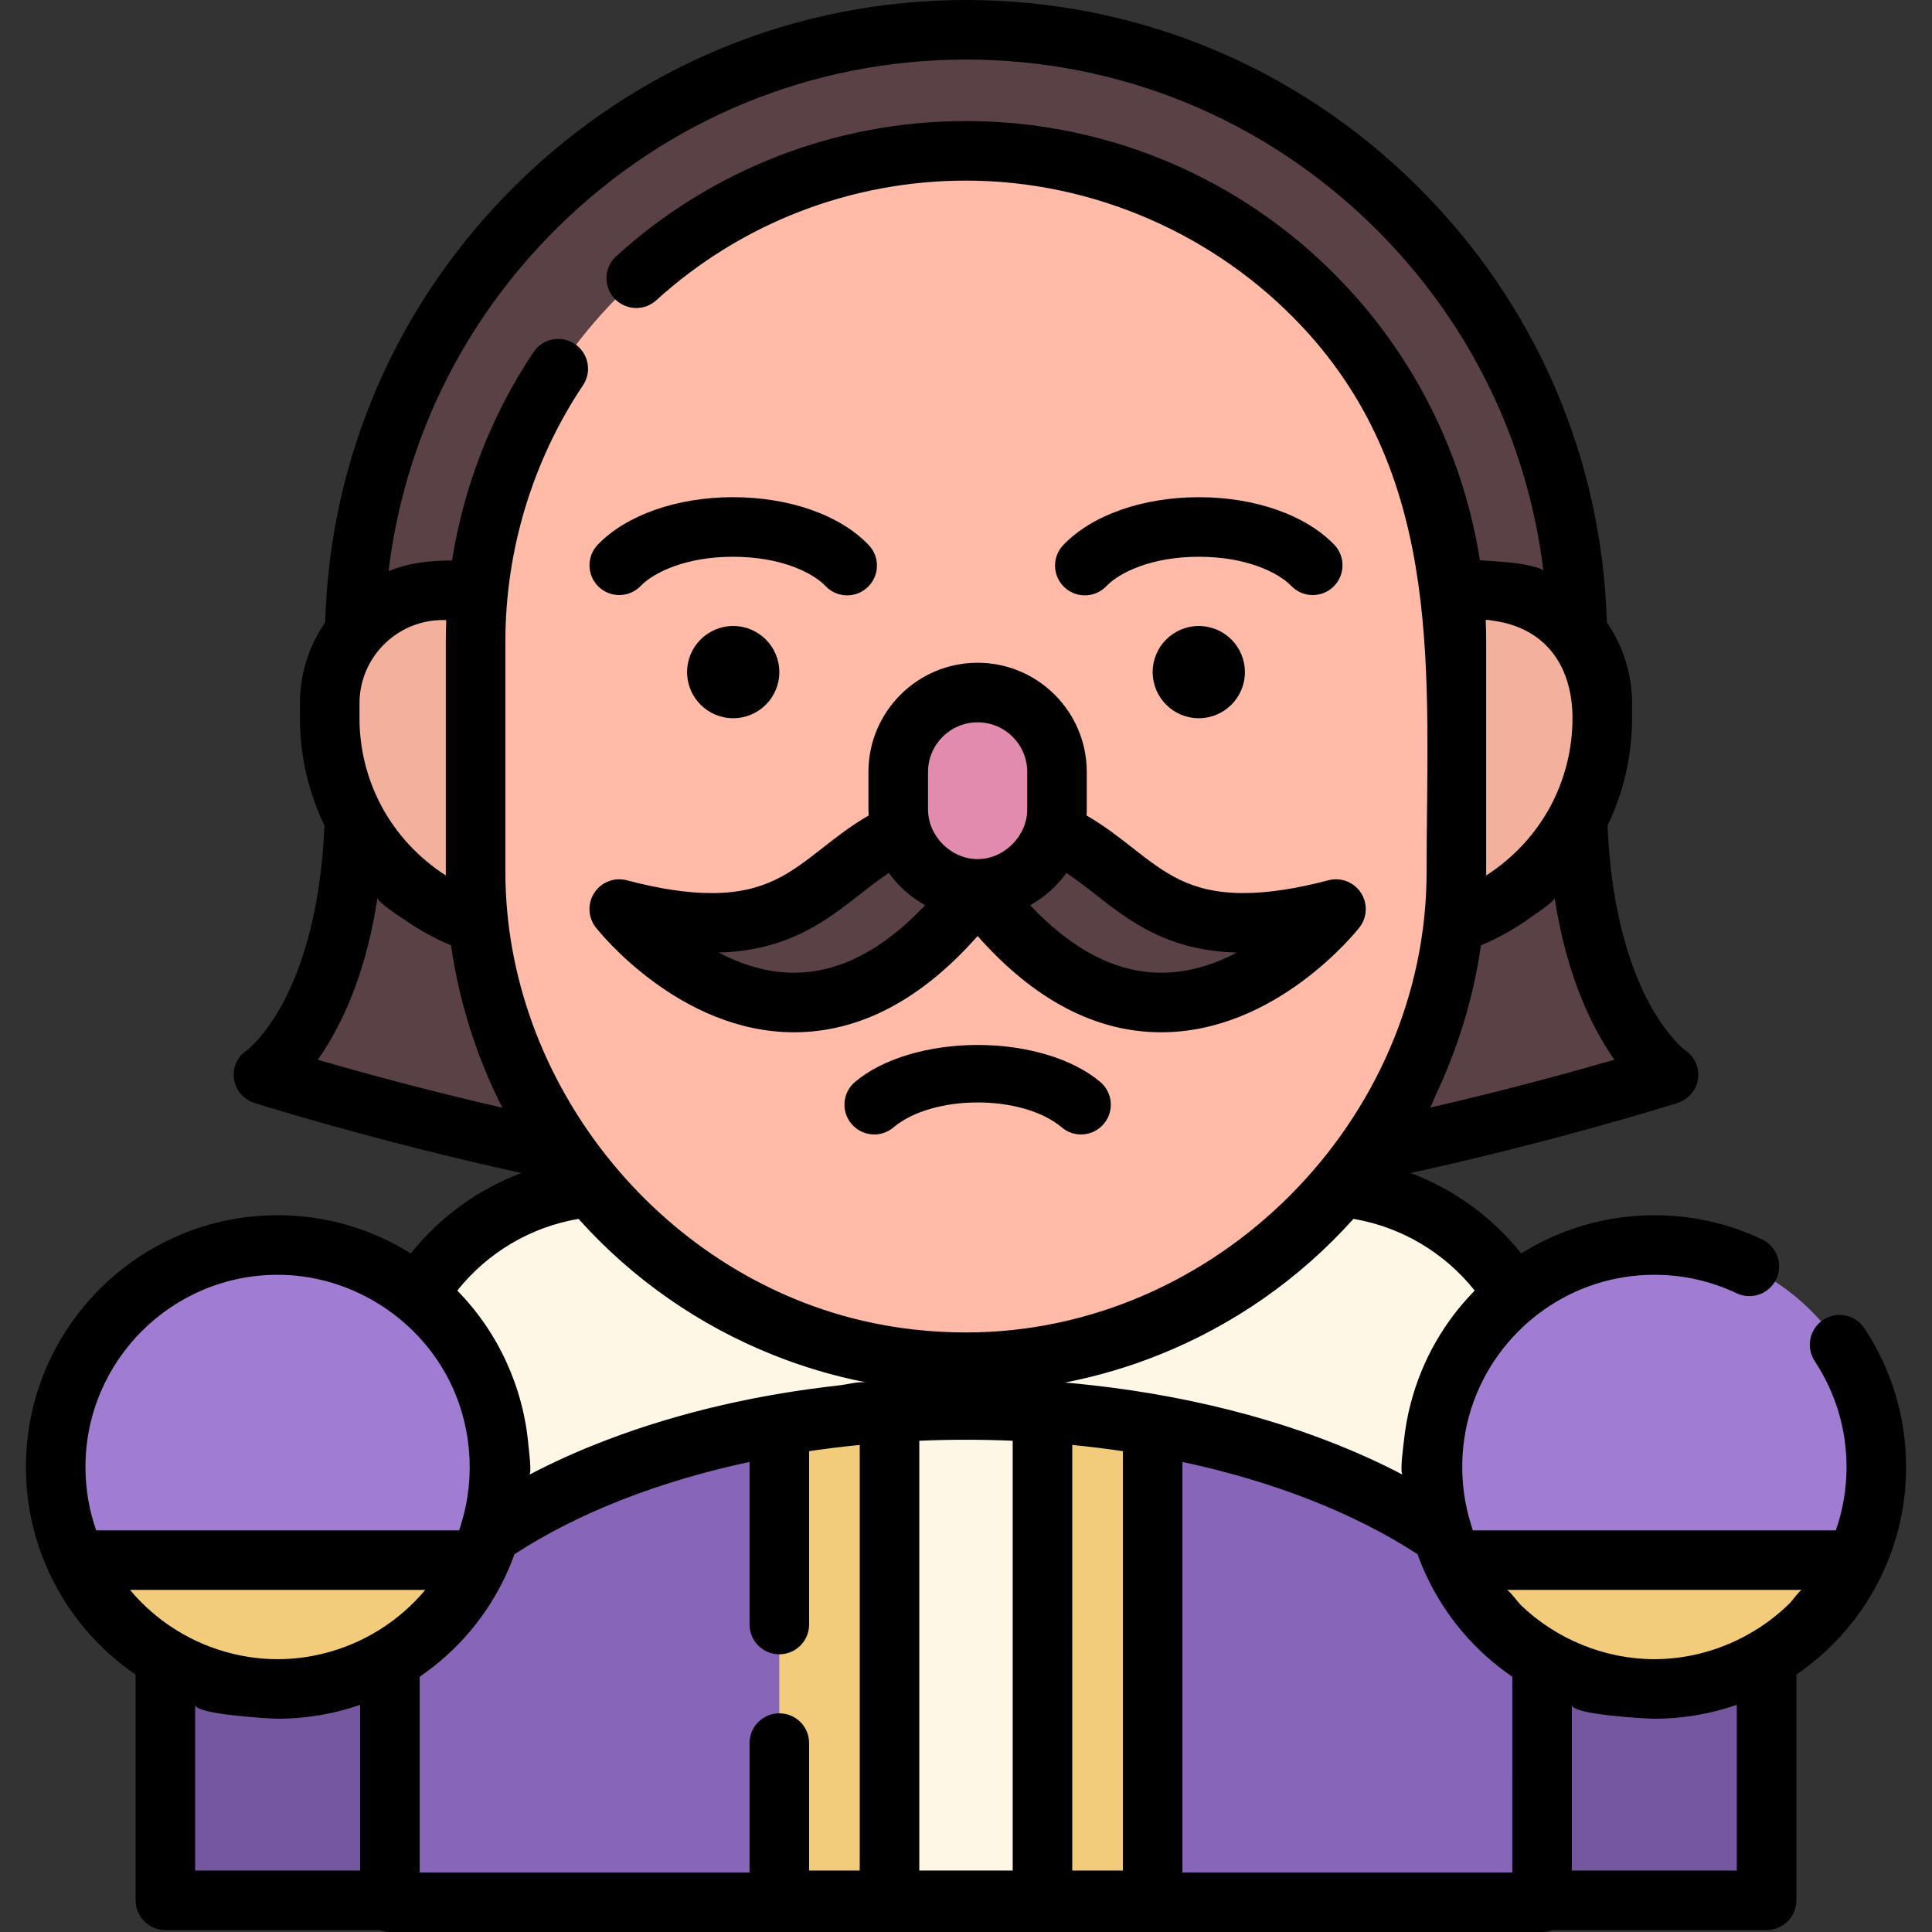<?xml version="1.0" encoding="iso-8859-1"?>
<!-- Uploaded to: SVG Repo, www.svgrepo.com, Generator: SVG Repo Mixer Tools -->
<svg version="1.1" id="Layer_1" xmlns="http://www.w3.org/2000/svg" xmlns:xlink="http://www.w3.org/1999/xlink" 
	 viewBox="0 0 511.996 511.996" xml:space="preserve">
<rect x="0" y="0" width="511.996" height="511.996" fill="#333333" stroke="none"/>
<polygon style="fill:#8765B8;" points="409.938,503.854 102.056,503.854 102.056,434.372 130.889,365.915 251.719,338.113 
	375.758,361.257 409.938,434.372 "/>
<rect x="206.525" y="338.117" style="fill:#F2CC7B;" width="98.934" height="165.738"/>
<g>
	<rect x="235.729" y="338.117" style="fill:#FFF7E6;" width="40.532" height="165.738"/>
	<path style="fill:#FFF7E6;" d="M350.08,314.651H161.913c-33.058,0-59.858,26.8-59.858,59.858v59.863
		c21.287-35.41,82.164-60.972,153.941-60.972s132.654,25.562,153.941,60.972v-59.863C409.938,341.45,383.138,314.651,350.08,314.651
		z"/>
</g>
<path style="fill:#A07DD2;" d="M126.973,413.705c3.478-7.51,5.432-15.869,5.432-24.689l0,0c0-32.489-26.338-58.826-58.826-58.826
	l0,0c-32.489,0-58.826,26.338-58.826,58.826l0,0c0,8.82,1.954,17.179,5.432,24.689l51.482,11.377L126.973,413.705z"/>
<rect x="43.829" y="425.085" style="fill:#74579E;" width="59.501" height="78.771"/>
<path style="fill:#F2CC7B;" d="M20.187,413.705c9.334,20.152,29.724,34.137,53.393,34.137l0,0c23.669,0,44.06-13.986,53.393-34.137
	H20.187z"/>
<path style="fill:#A07DD2;" d="M385.02,413.705c-3.478-7.51-5.432-15.869-5.432-24.689l0,0c0-32.489,26.338-58.826,58.826-58.826
	l0,0c32.489,0,58.826,26.338,58.826,58.826l0,0c0,8.82-1.954,17.179-5.432,24.689l-51.482,11.377L385.02,413.705z"/>
<rect x="408.665" y="425.085" style="fill:#74579E;" width="59.501" height="78.771"/>
<path style="fill:#F2CC7B;" d="M491.807,413.705c-9.333,20.152-29.724,34.137-53.393,34.137l0,0
	c-23.669,0-44.06-13.986-53.393-34.137H491.807z"/>
<g>
	<path style="fill:#5A4146;" d="M93.96,200.74v-30.559c0-89.347,72.69-162.036,162.037-162.036s162.036,72.69,162.036,162.036
		v30.559H93.96z"/>
	<path style="fill:#5A4146;" d="M418.034,217.294c1.565,52.384,24.019,67.775,24.019,67.775s-130.508,41.281-183.946,26.311h-4.223
		c-53.437,14.97-183.946-26.311-183.946-26.311s22.457-15.391,24.021-67.775H418.034z"/>
</g>
<g>
	<path style="fill:#F2B09D;" d="M394.649,156.676h-27.356v91.258l0,0c31.659,0,57.323-25.664,57.323-57.323v-3.969
		C424.614,170.092,411.198,156.676,394.649,156.676z"/>
	<path style="fill:#F2B09D;" d="M117.345,156.676h27.356v91.258l0,0c-31.659,0-57.323-25.664-57.323-57.323v-3.969
		C87.379,170.092,100.795,156.676,117.345,156.676z"/>
</g>
<path style="fill:#FFBBA8;" d="M126.039,170.183v61.117c0,71.774,58.184,129.958,129.958,129.958l0,0
	c71.774,0,129.958-58.184,129.958-129.958v-61.117c0-71.774-58.184-129.958-129.958-129.958l0,0
	C184.222,40.225,126.039,98.409,126.039,170.183z"/>
<path style="fill:#5A4146;" d="M259.08,235.818c48.592,64.465,94.971,5.346,94.971,5.346
	c-59.595,15.682-52.325-24.237-94.971-24.237s-35.377,39.921-94.971,24.237C164.108,241.164,210.486,300.283,259.08,235.818z"/>
<path style="fill:#E18CAF;" d="M259.08,183.779c-11.619,0-21.038,9.419-21.038,21.038v9.964c0,11.618,9.419,21.038,21.038,21.038
	s21.038-9.419,21.038-21.038v-9.964C280.117,193.198,270.698,183.779,259.08,183.779z"/>
<path d="M287.485,157.778c2.081,0,4.158-0.818,5.708-2.44c3.435-3.595,11.919-7.793,24.532-7.793c12.55,0,21.032,4.172,24.485,7.744
	c3.029,3.134,8.026,3.221,11.159,0.192c3.135-3.029,3.221-8.025,0.193-11.16c-7.6-7.865-20.996-12.561-35.836-12.561
	c-14.927,0-28.364,4.738-35.945,12.675c-3.011,3.152-2.897,8.149,0.255,11.159C283.563,157.053,285.525,157.778,287.485,157.778z"/>
<path d="M169.784,155.289c3.452-3.573,11.936-7.744,24.486-7.744c12.611,0,21.096,4.198,24.531,7.793
	c1.55,1.623,3.626,2.44,5.708,2.44c1.96,0,3.922-0.725,5.451-2.186c3.152-3.011,3.267-8.008,0.255-11.159
	c-7.581-7.937-21.018-12.675-35.944-12.675c-14.841,0-28.237,4.696-35.838,12.561c-3.029,3.135-2.943,8.132,0.193,11.16
	C161.757,158.51,166.754,158.422,169.784,155.289z"/>
<circle cx="317.688" cy="178.114" r="12.222"/>
<circle cx="194.307" cy="178.114" r="12.222"/>
<path d="M291.575,286.72c-7.262-6.134-19.41-9.798-32.495-9.798c-13.086,0-25.235,3.662-32.497,9.8
	c-3.329,2.813-3.749,7.793-0.935,11.123c1.561,1.848,3.79,2.798,6.032,2.798c1.797,0,3.608-0.611,5.089-1.864
	c10.4-8.786,34.13-8.86,44.617,0c3.331,2.814,8.31,2.392,11.123-0.937C295.325,294.513,294.905,289.533,291.575,286.72z"/>
<path d="M230.149,214.528c0,0.536,0.017,1.066,0.046,1.594c-4.546,2.611-8.379,5.595-12.11,8.515
	c-8.592,6.723-15.378,12.033-29.513,12.034c-6.439,0-13.785-1.109-22.458-3.392c-3.281-0.865-6.743,0.465-8.604,3.298
	c-1.863,2.833-1.707,6.539,0.386,9.207c0.89,1.134,22.143,27.779,52.511,27.779c17.373,0,33.713-8.573,48.669-25.507
	c14.958,16.936,31.297,25.507,48.67,25.507c30.373,0,51.622-26.646,52.511-27.781c2.092-2.668,2.248-6.374,0.385-9.207
	c-1.864-2.833-5.33-4.163-8.604-3.297c-8.552,2.25-16.108,3.392-22.458,3.392c-14.138,0-20.922-5.31-29.512-12.033
	c-3.731-2.919-7.563-5.904-12.11-8.515c0.028-0.528,0.046-1.06,0.046-1.595v-9.964c0-15.952-12.978-28.93-28.931-28.93
	c-15.952,0-28.93,12.978-28.93,28.93v9.964H230.149z M210.41,257.777c-7.342,0-14.129-2.273-19.951-5.348
	c18.371-0.506,28.437-8.383,37.355-15.36c2.587-2.025,5.093-3.985,7.747-5.726c2.519,3.514,5.802,6.445,9.608,8.541
	C233.971,251.768,222.314,257.777,210.41,257.777z M290.344,237.069c8.928,6.987,19.011,14.876,37.433,15.363
	c-5.822,3.074-12.627,5.346-20.028,5.346c-11.904,0-23.562-6.01-34.76-17.892c3.807-2.096,7.089-5.027,9.609-8.542
	C285.251,233.083,287.758,235.044,290.344,237.069z M245.935,204.563c0-7.248,5.898-13.144,13.144-13.144
	c7.249,0,13.145,5.896,13.145,13.144c0,0,0,9.96,0,9.964c0,7.006-6.114,13.144-13.145,13.144c-7.048,0-13.144-6.094-13.144-13.144
	L245.935,204.563L245.935,204.563z"/>
<path d="M505.132,388.763c0-13.121-3.818-25.829-11.04-36.752c-2.404-3.636-7.3-4.635-10.937-2.23
	c-3.636,2.404-4.635,7.301-2.23,10.937c5.509,8.333,8.422,18.03,8.422,28.045c0,5.783-0.955,11.413-2.844,16.796h-96.181
	c-0.167-0.476-0.318-0.956-0.469-1.435c-0.017-0.059-0.022-0.12-0.041-0.179c-3.304-10.556-3.064-22.13,0.715-32.529
	c0.055-0.153,0.115-0.303,0.172-0.455c7.236-19.33,25.892-33.131,47.716-33.131c7.617,0,14.95,1.646,21.795,4.891
	c3.94,1.867,8.646,0.192,10.513-3.75c1.868-3.938,0.189-8.645-3.75-10.513c-8.975-4.257-18.583-6.415-28.559-6.415
	c-12.947,0-25.037,3.719-35.28,10.128c-7.687-9.658-17.874-17.008-29.315-21.315c38.347-8.359,70.27-18.407,70.614-18.517
	c2.919-0.923,5.143-3.384,5.546-6.421c0.4-3.015-0.868-5.924-3.412-7.581c-0.506-0.393-5.025-4.041-9.661-12.74
	c-4.479-8.406-9.927-23.311-10.899-46.825c4.186-8.659,6.501-18.322,6.501-28.416v-3.969c0-7.955-2.472-15.34-6.679-21.441
	c-1.266-43.853-19.143-84.932-50.532-115.915C343.263,17.414,300.895,0,255.996,0S168.73,17.414,136.697,49.033
	c-31.389,30.984-49.267,72.062-50.532,115.916c-4.207,6.1-6.678,13.485-6.678,21.439v3.968c0,10.093,2.314,19.755,6.499,28.414
	c-0.971,23.515-6.419,38.42-10.898,46.827c-4.635,8.7-9.154,12.348-9.661,12.74c-2.544,1.658-3.812,4.566-3.412,7.581
	c0.403,3.036,2.626,5.498,5.546,6.421c0.344,0.109,32.267,10.158,70.614,18.517c-11.441,4.306-21.628,11.657-29.315,21.314
	c-10.243-6.408-22.331-10.128-35.279-10.128c-36.789,0-66.718,29.93-66.718,66.718c0,9.755,2.074,19.178,6.163,28.006
	c5.143,11.104,13.159,20.349,22.911,27.019v59.812c0,4.36,3.533,7.893,7.893,7.893h56.74c0.861,0.322,1.789,0.506,2.761,0.506
	h305.334c0.973,0,1.902-0.184,2.762-0.506h56.739c4.36,0,7.893-3.533,7.893-7.893v-59.812c9.752-6.67,17.769-15.915,22.917-27.029
	C503.059,407.931,505.132,398.512,505.132,388.763z M400.77,496.214h-87.414V387.423c23.939,5.115,45.367,13.435,62.301,24.458
	c0.671,1.875,1.408,3.682,2.202,5.394c5.091,10.991,12.962,20.273,22.912,27.072L400.77,496.214L400.77,496.214z M243.624,381.811
	c4.095-0.174,8.22-0.265,12.373-0.265s8.279,0.092,12.374,0.265v113.896h-24.747V381.811z M297.57,384.571v111.136h-13.415V382.921
	C288.685,383.366,293.161,383.916,297.57,384.571z M390.811,342.017c-8.226,8.36-14.023,18.644-16.944,29.851
	c-0.026,0.1-0.056,0.198-0.082,0.297c-0.807,3.132-1.379,6.325-1.719,9.541c-0.102,0.969-1.193,8.66-0.34,9.108
	c-21.763-11.433-48.383-19.362-77.264-23.106c-1.649-0.214-3.301-0.408-4.954-0.597c-2.414-0.276-4.838-0.516-7.259-0.726
	c0.121-0.023,0.241-0.054,0.363-0.078c8.384-1.647,16.623-4.082,24.553-7.265c19.499-7.795,37.16-20.015,51.506-36.029
	C371.325,325.138,382.826,331.964,390.811,342.017z M396.713,164.645c13.457,2.288,20.009,12.476,20.009,25.713
	c0,8.254-2.05,16.12-5.712,23.068c-4.008,7.571-10.002,13.988-17.166,18.582c0.002-0.321,0.004-0.642,0.004-0.962v-61.117
	c0-1.7-0.042-3.39-0.103-5.075c-0.006-0.179-0.004-0.358-0.011-0.539C393.734,164.182,395.1,164.37,396.713,164.645z
	 M378.868,293.555c0.364-0.083,1.292-2.674,1.488-3.088c5.901-12.423,10.079-25.899,12.059-39.6c0.017-0.117,0.04-0.232,0.057-0.348
	c0.028-0.012,0.056-0.025,0.085-0.038c4.729-1.982,9.23-4.522,13.36-7.563c0.66-0.486,6.208-4.056,6.059-5.027
	c3.255,21.12,10.071,34.741,15.857,42.942C416.824,284.023,399.109,288.908,378.868,293.555z M147.786,60.268
	c29.06-28.686,67.49-44.483,108.21-44.483s79.151,15.797,108.21,44.482c25.093,24.769,40.675,56.644,44.811,91.079
	c-0.135-1.01-6.019-1.889-6.765-2.038c-0.808-0.162-10.088-0.952-10.061-0.778c-4.838-30.998-20.148-59.439-43.589-80.713
	c-16.723-15.175-36.695-25.859-58.185-31.388c-0.047-0.013-0.095-0.023-0.143-0.035c-11.187-2.872-22.73-4.316-34.279-4.316
	c-34.363,0-67.282,12.719-92.691,35.814c-2.821,2.566-3.357,6.708-1.483,9.864c0.268,0.451,0.585,0.883,0.952,1.287
	c2.933,3.224,7.924,3.464,11.15,0.531c22.497-20.45,51.644-31.711,82.072-31.711c33.53,0,66.03,14.15,88.964,38.571
	c38.246,40.726,33.101,92.945,33.101,144.611c0,65.789-55.69,122.065-122.065,122.065c-9.35,0-18.725-1.051-27.826-3.207
	c-53.913-12.774-94.239-63.453-94.239-118.858v-61.117c0-24.014,7.206-47.869,20.569-67.827c0.909-1.359,1.342-2.897,1.335-4.417
	c-0.011-2.534-1.238-5.018-3.502-6.533c-3.62-2.425-8.524-1.455-10.949,2.167c-11.072,16.535-18.498,35.55-21.58,55.212
	c-5.789,0-11.432,0.605-16.83,2.818C107.11,116.911,122.693,85.036,147.786,60.268z M100.992,213.44
	c-3.668-6.951-5.721-14.824-5.721-23.083v-3.969c0-5.312,1.887-10.191,5.025-14.004c0.022-0.027,0.046-0.054,0.068-0.081
	c0.888-1.068,1.871-2.053,2.942-2.938c0.003-0.002,0.005-0.004,0.008-0.006c2.157-1.781,4.659-3.156,7.387-4.019
	c0.052-0.017,0.104-0.034,0.156-0.049c0.631-0.195,1.277-0.36,1.93-0.498c0.086-0.018,0.174-0.035,0.261-0.052
	c0.646-0.128,1.302-0.23,1.967-0.301c0.076-0.008,0.152-0.012,0.227-0.019c0.692-0.065,1.391-0.106,2.101-0.106h0.915
	c-0.002,0.063-0.001,0.126-0.004,0.188c-0.071,1.804-0.111,3.612-0.111,5.425v61.117c0,0.321,0.001,0.641,0.004,0.962
	C110.99,227.416,105.001,221.004,100.992,213.44z M84.213,280.848c1.313-1.856,2.678-3.99,4.039-6.425
	c5.705-10.208,9.647-22.433,11.788-36.509c-0.175,1.15,6.787,5.563,7.773,6.237c3.649,2.494,7.551,4.628,11.629,6.333
	c0.026,0.012,0.053,0.024,0.079,0.035c0.013,0.086,0.029,0.173,0.042,0.259c2.142,14.762,6.759,29.4,13.561,42.775
	C112.929,288.918,95.229,284.038,84.213,280.848z M153.319,323.015c14.345,16.012,32.003,28.231,51.501,36.026
	c7.94,3.184,16.174,5.622,24.569,7.269c0.119,0.023,0.236,0.053,0.354,0.076c-2.043-0.395-5.239,0.514-7.307,0.744
	c-21.017,2.338-41.888,6.945-61.67,14.485c-7.003,2.669-13.865,5.714-20.499,9.2c0.709-0.373-0.149-6.933-0.219-7.731
	c-1.343-15.397-8.018-30.041-18.867-41.066C129.166,331.965,140.669,325.138,153.319,323.015z M73.58,337.83
	c18.783,0,36.405,10.724,45.127,27.346c6.217,11.85,7.466,26.007,3.473,38.769c-0.018,0.058-0.023,0.118-0.04,0.176
	c-0.153,0.48-0.303,0.961-0.47,1.438H25.49c-1.888-5.381-2.842-11.011-2.842-16.796C22.646,360.679,45.495,337.83,73.58,337.83z
	 M112.703,421.344c-7.017,8.395-16.602,14.346-27.246,16.92c-3.878,0.938-7.885,1.431-11.877,1.431
	c-4.008,0-7.982-0.489-11.876-1.431c-10.645-2.574-20.23-8.525-27.247-16.921h78.246V421.344z M51.721,451.804
	c0.06,2.607,20.557,3.678,21.859,3.678c7.407,0,14.858-1.253,21.857-3.68v43.906H51.721
	C51.721,495.707,51.721,451.802,51.721,451.804z M111.222,444.346c9.949-6.797,17.821-16.078,22.913-27.073
	c0.792-1.713,1.528-3.518,2.198-5.391c16.935-11.024,38.362-19.345,62.303-24.459v43.086c0,4.36,3.533,7.893,7.893,7.893
	c4.36,0,7.893-3.533,7.893-7.893V384.57c4.409-0.656,8.885-1.205,13.415-1.65v112.786h-13.415v-33.77
	c0-4.36-3.533-7.893-7.893-7.893c-4.36,0-7.893,3.533-7.893,7.893v34.276h-87.414V444.346z M460.271,451.801v43.906h-43.715
	c0,0,0-43.906,0-43.904c0.021,2.681,20.365,3.679,21.858,3.679C445.818,455.481,453.274,454.227,460.271,451.801z M450.288,438.255
	c-3.886,0.943-7.892,1.442-11.875,1.442c-13.084,0-26.015-5.294-35.421-14.374c-0.569-0.549-3.094-3.978-3.703-3.978
	c0,0,78.243,0,78.247,0c-0.527,0-2.672,2.959-3.151,3.436C467.855,431.28,459.349,436.054,450.288,438.255z"/>
</svg>